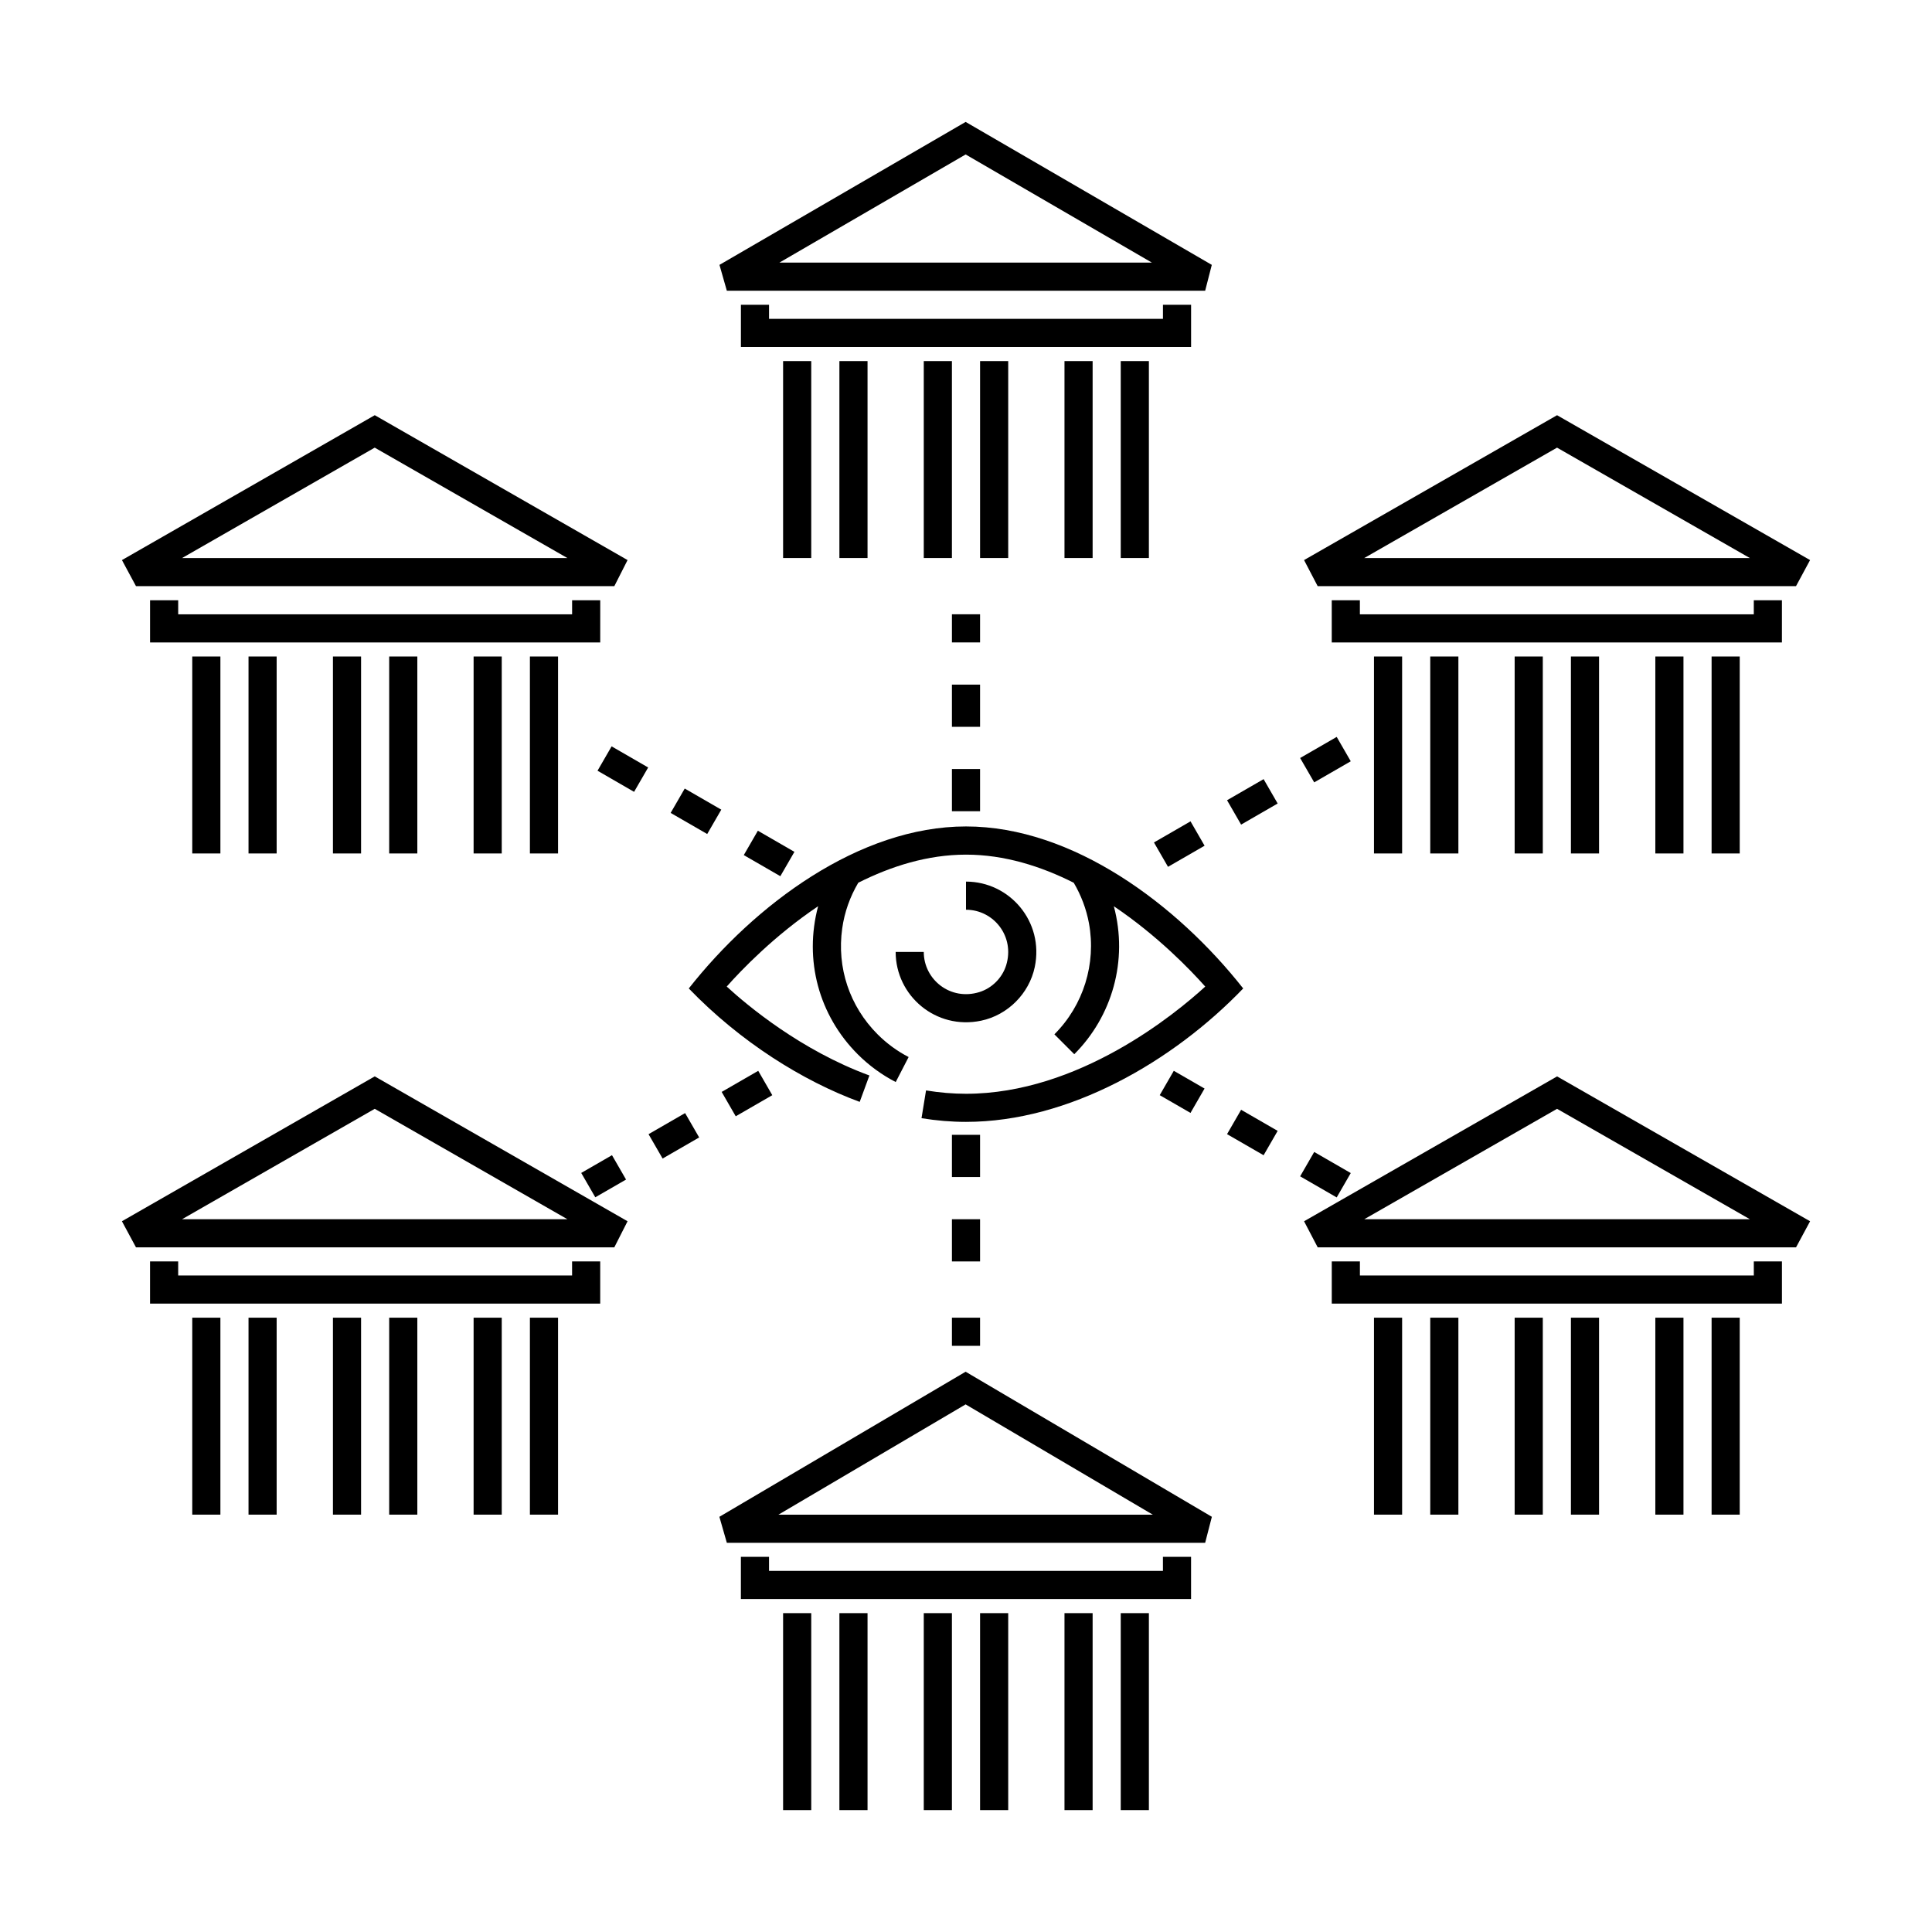 <?xml version="1.0" encoding="UTF-8"?>
<!-- Uploaded to: ICON Repo, www.iconrepo.com, Generator: ICON Repo Mixer Tools -->
<svg fill="#000000" width="800px" height="800px" version="1.1" viewBox="144 144 512 512" xmlns="http://www.w3.org/2000/svg">
 <g>
  <path d="m473.46 405.95c-17.496-22.219-45.145-42.934-73.461-42.934-28.344 0-56.004 20.766-73.465 42.934 13.633 14.137 30.148 24.488 45.297 30.059l2.57-6.996c-18.164-6.672-32.352-18.555-37.812-23.566 3.856-4.352 12.59-13.461 24.223-21.289-3.797 14.246 0.195 28.922 10.484 39.223 2.977 2.973 6.367 5.453 10.078 7.371l3.422-6.625c-3.023-1.562-5.793-3.594-8.223-6.019-7.43-7.438-10.848-17.668-9.375-28.086 0.605-4.316 2.062-8.367 4.254-12.09 8.676-4.363 18.363-7.445 28.547-7.445 10.191 0 19.875 3.082 28.555 7.453 1.949 3.32 3.324 6.918 4.031 10.734 1.965 10.73-1.461 21.734-9.16 29.434l5.269 5.269c10-10 14.34-24.793 10.484-39.215 11.633 7.836 20.363 16.938 24.223 21.289-7.82 7.164-33.52 28.41-63.406 28.41-3.43 0-6.992-0.297-10.586-0.887l-1.199 7.359c3.984 0.648 7.949 0.977 11.785 0.977 27.344-0.004 54.895-16.039 73.465-35.359z"/>
  <path d="m403.55 406.91c-7.672 2.387-14.742-3.309-14.742-10.637h-7.449c0 11.594 10.637 20.746 22.656 18.219 7.031-1.477 12.723-7.168 14.203-14.203 2.523-12.02-6.633-22.656-18.219-22.656v7.457c7.32 0 13.02 7.07 10.637 14.742-1.047 3.328-3.75 6.039-7.086 7.078z"/>
  <path d="m396.27 347.8h7.457v11.184h-7.457z"/>
  <path d="m396.27 306.79h7.457v7.457h-7.457z"/>
  <path d="m396.27 325.43h7.457v11.184h-7.457z"/>
  <path d="m302.35 348.25 3.731-6.457 9.688 5.598-3.731 6.457z"/>
  <path d="m341.11 370.61 3.731-6.457 9.688 5.594-3.731 6.457z"/>
  <path d="m321.73 359.43 3.731-6.457 9.688 5.594-3.731 6.457z"/>
  <path d="m451.34 434.23 3.727-6.457 8.152 4.703-3.727 6.457z"/>
  <path d="m488.55 455.74 3.727-6.457 9.688 5.59-3.727 6.457z"/>
  <path d="m469.18 444.56 3.727-6.457 9.688 5.59-3.727 6.457z"/>
  <path d="m488.55 344.88 9.688-5.59 3.727 6.457-9.688 5.59z"/>
  <path d="m449.81 367.26 9.691-5.594 3.727 6.457-9.691 5.594z"/>
  <path d="m469.18 356.07 9.688-5.59 3.727 6.457-9.688 5.59z"/>
  <path d="m335.25 433.37 9.688-5.59 3.727 6.457-9.688 5.59z"/>
  <path d="m298.03 454.84 8.152-4.703 3.727 6.457-8.152 4.703z"/>
  <path d="m315.87 444.57 9.688-5.59 3.727 6.457-9.688 5.59z"/>
  <path d="m396.27 467.11h7.457v11.184h-7.457z"/>
  <path d="m396.27 493.2h7.457v7.457h-7.457z"/>
  <path d="m396.27 444.74h7.457v11.184h-7.457z"/>
  <path d="m403.73 239.69h7.457v52.195h-7.457z"/>
  <path d="m388.81 239.69h7.457v52.195h-7.457z"/>
  <path d="m366.45 239.69h7.457v52.195h-7.457z"/>
  <path d="m351.53 239.69h7.457v52.195h-7.457z"/>
  <path d="m441.01 239.69h7.457v52.195h-7.457z"/>
  <path d="m426.1 239.69h7.457v52.195h-7.457z"/>
  <path d="m336.62 221.05h126.76l1.758-6.856-65.234-37.883-65.238 37.883zm112.64-7.457h-98.707l49.352-28.66z"/>
  <path d="m340.35 224.77v11.184h119.3v-11.184h-7.457v3.727h-104.39v-3.727z"/>
  <path d="m247.14 317.98h7.457v52.195h-7.457z"/>
  <path d="m232.23 317.98h7.457v52.195h-7.457z"/>
  <path d="m209.86 317.98h7.457v52.195h-7.457z"/>
  <path d="m194.95 317.98h7.457v52.195h-7.457z"/>
  <path d="m284.43 317.98h7.457v52.195h-7.457z"/>
  <path d="m269.51 317.98h7.457v52.195h-7.457z"/>
  <path d="m180.04 299.34h126.76l3.512-6.914-66.996-38.395-67 38.398zm114.32-7.453h-102.11l51.055-29.258z"/>
  <path d="m303.07 303.07h-7.457v3.727h-104.39v-3.727h-7.457v11.184h119.3z"/>
  <path d="m560.31 317.98h7.457v52.195h-7.457z"/>
  <path d="m545.4 317.98h7.457v52.195h-7.457z"/>
  <path d="m523.03 317.98h7.457v52.195h-7.457z"/>
  <path d="m508.12 317.98h7.457v52.195h-7.457z"/>
  <path d="m597.59 317.98h7.457v52.195h-7.457z"/>
  <path d="m582.68 317.98h7.457v52.195h-7.457z"/>
  <path d="m493.2 299.34h126.76l3.727-6.914-67.051-38.391-67.047 38.391zm114.53-7.453h-102.19l51.09-29.258z"/>
  <path d="m616.23 303.07h-7.457v3.727h-104.39v-3.727h-7.457v11.184h119.3z"/>
  <path d="m247.14 493.2h7.457v52.195h-7.457z"/>
  <path d="m232.23 493.2h7.457v52.195h-7.457z"/>
  <path d="m209.86 493.2h7.457v52.195h-7.457z"/>
  <path d="m194.95 493.2h7.457v52.195h-7.457z"/>
  <path d="m284.43 493.2h7.457v52.195h-7.457z"/>
  <path d="m269.51 493.2h7.457v52.195h-7.457z"/>
  <path d="m243.31 429.25-67 38.395 3.727 6.914h126.76l3.512-6.914zm0 8.598 51.055 29.258-102.11-0.004z"/>
  <path d="m295.61 482.02h-104.39v-3.731h-7.457v11.188h119.3v-11.188h-7.457z"/>
  <path d="m560.31 493.2h7.457v52.195h-7.457z"/>
  <path d="m545.4 493.2h7.457v52.195h-7.457z"/>
  <path d="m523.03 493.2h7.457v52.195h-7.457z"/>
  <path d="m508.12 493.2h7.457v52.195h-7.457z"/>
  <path d="m597.59 493.2h7.457v52.195h-7.457z"/>
  <path d="m582.68 493.2h7.457v52.195h-7.457z"/>
  <path d="m489.59 467.65 3.617 6.914h126.76l3.727-6.914-67.051-38.391zm15.957-0.543 51.09-29.258 51.098 29.258z"/>
  <path d="m608.78 482.02h-104.39v-3.731h-7.457v11.188h119.3v-11.188h-7.457z"/>
  <path d="m403.73 571.5h7.457v52.195h-7.457z"/>
  <path d="m388.81 571.5h7.457v52.195h-7.457z"/>
  <path d="m366.45 571.5h7.457v52.195h-7.457z"/>
  <path d="m351.53 571.5h7.457v52.195h-7.457z"/>
  <path d="m441.01 571.5h7.457v52.195h-7.457z"/>
  <path d="m426.1 571.5h7.457v52.195h-7.457z"/>
  <path d="m399.9 507.52-65.258 38.449 1.977 6.887h126.76l1.777-6.887zm49.602 37.883h-99.207l49.605-29.227z"/>
  <path d="m452.19 560.31h-104.39v-3.731h-7.457v11.184h119.3v-11.184h-7.457z"/>
 </g>
</svg>